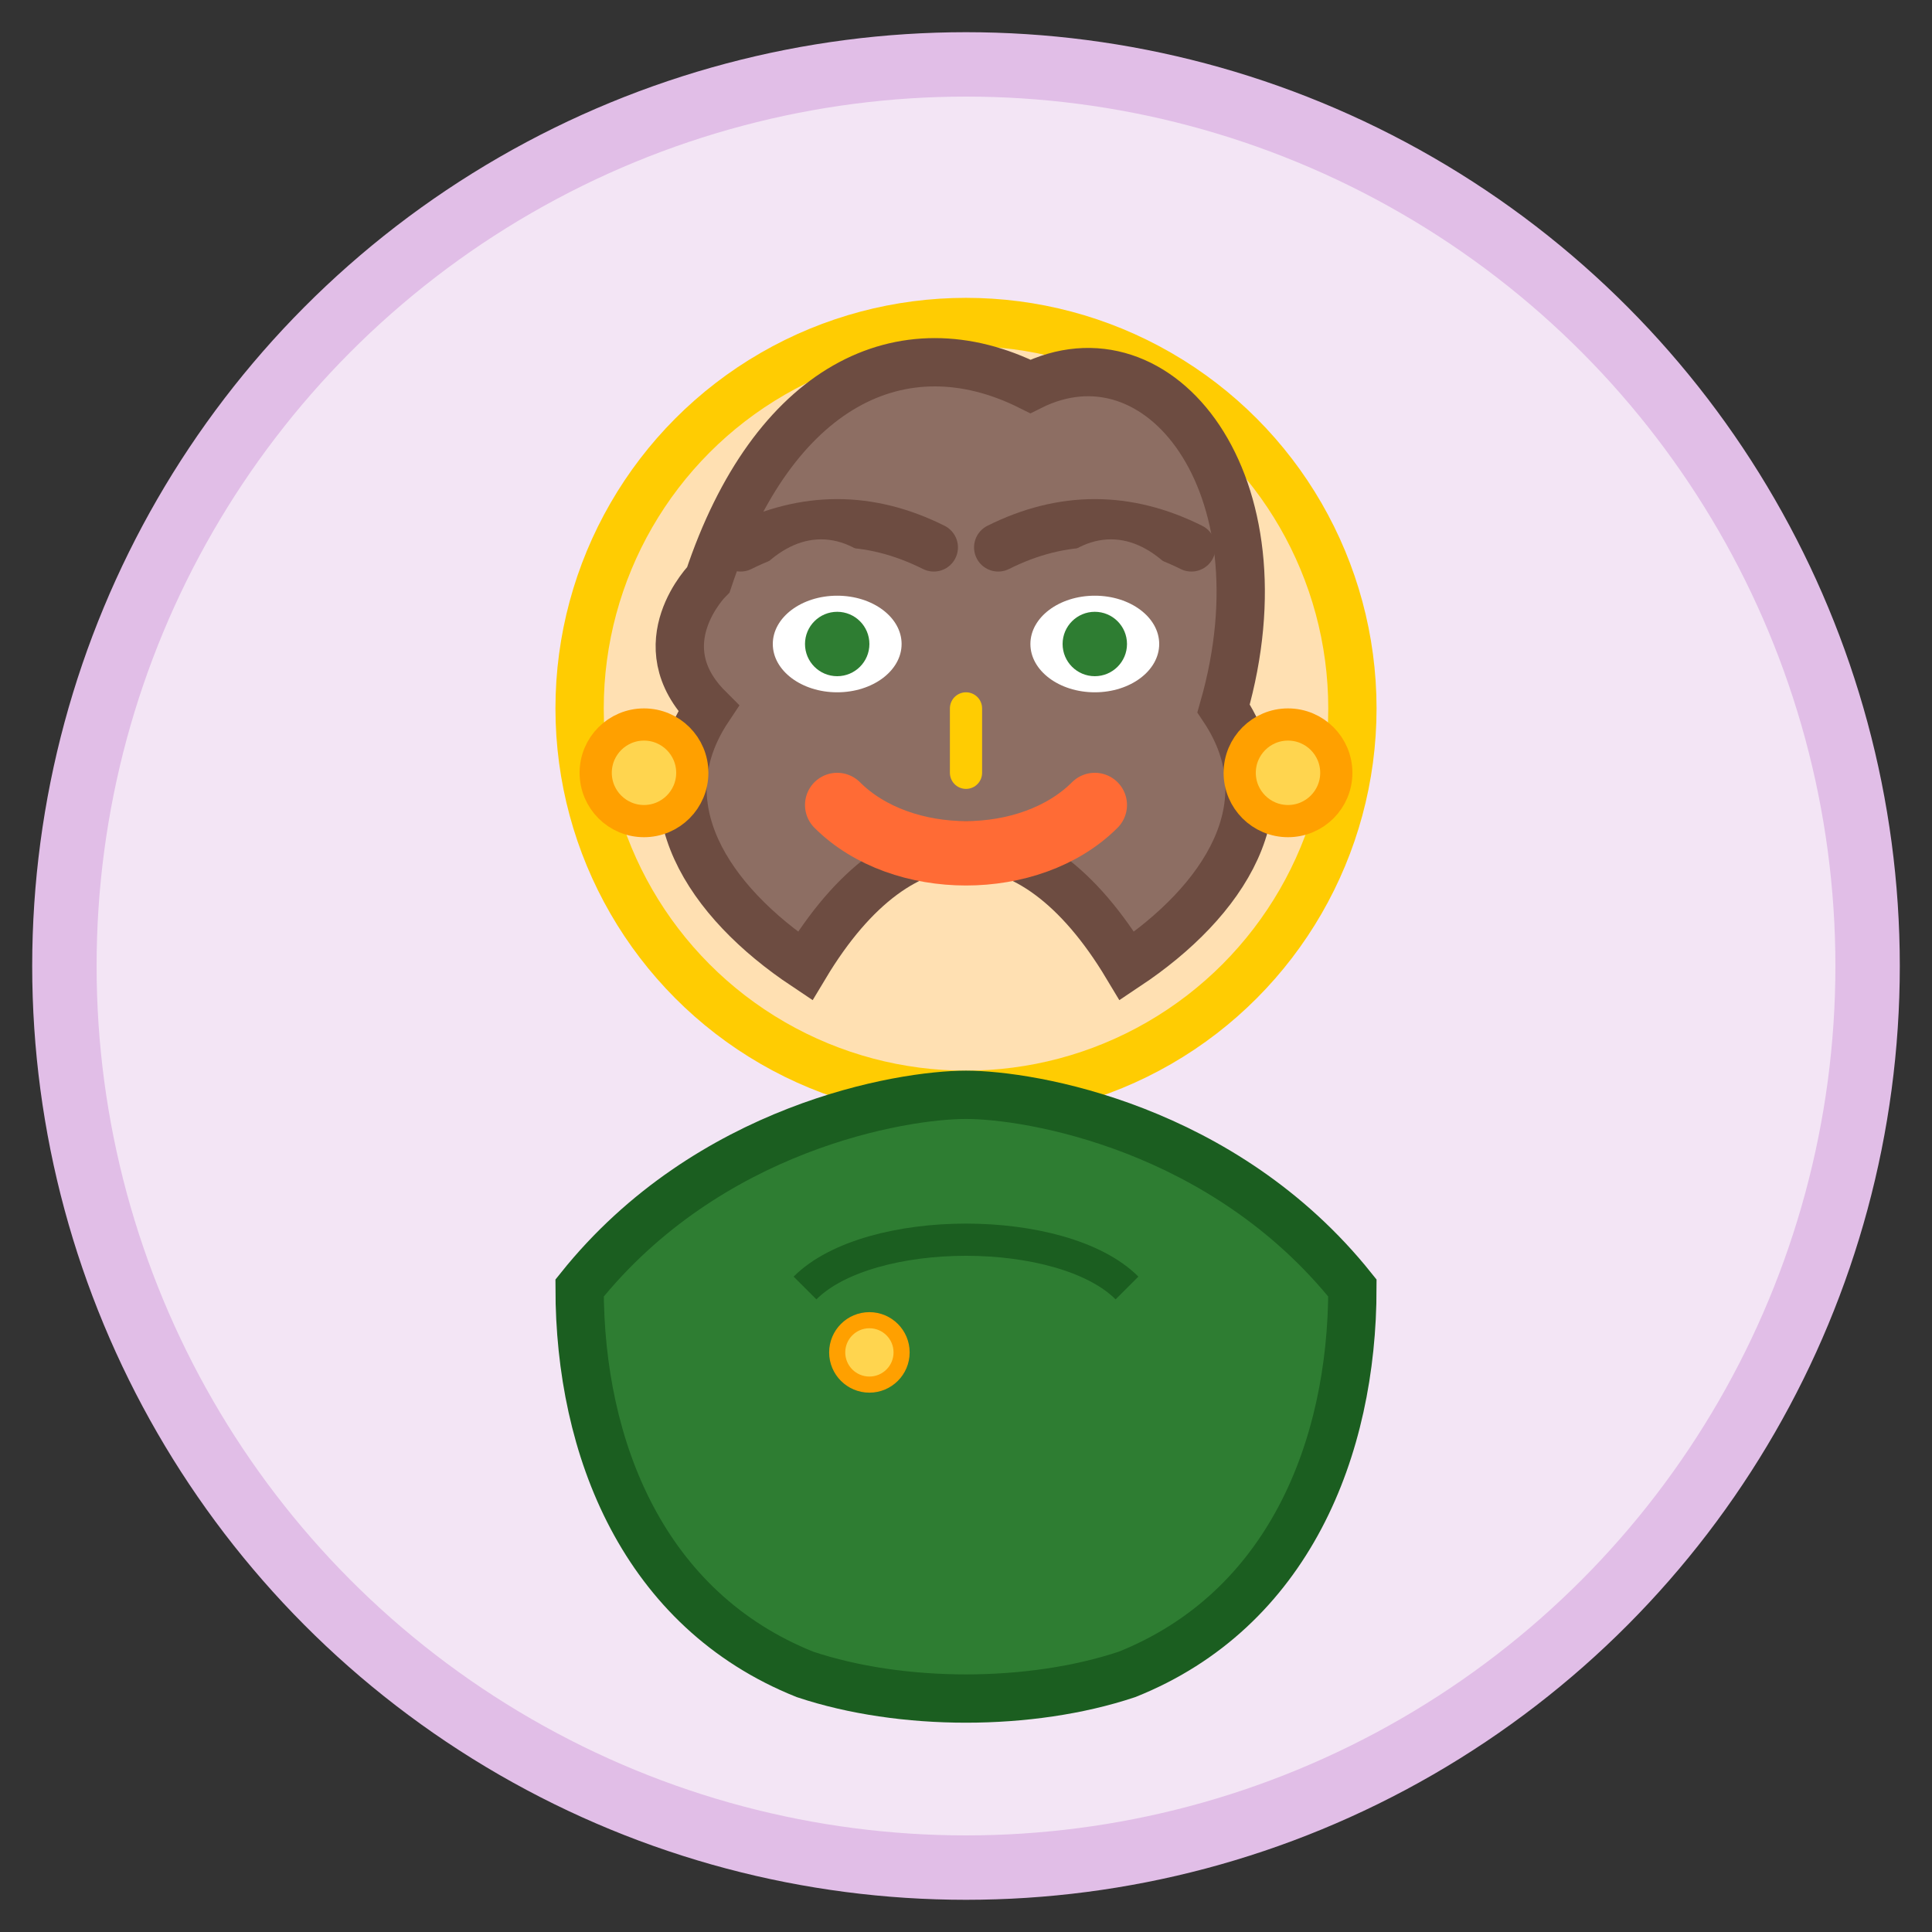 <svg width="60" height="60" viewBox="0 0 60 60" fill="none" xmlns="http://www.w3.org/2000/svg">
  <rect x="0" y="0" width="60" height="60" fill="#333333" stroke="none"/>
  <!-- Sarah Johnson - Professional woman -->
  
  <!-- Background circle -->
  <circle cx="30" cy="30" r="28" fill="#F3E5F5" stroke="#E1BEE7" stroke-width="2"/>
  
  <!-- Head -->
  <circle cx="30" cy="22" r="12" fill="#FFE0B2" stroke="#FFCC02" stroke-width="1.5"/>
  
  <!-- Hair - shoulder length, professional -->
  <path d="M22 18C24 12 28 10 32 12C36 10 40 15 38 22C40 25 38 28 35 30C32 25 28 25 25 30C22 28 20 25 22 22C20 20 22 18 22 18Z" fill="#8D6E63" stroke="#6D4C41" stroke-width="1.5"/>
  
  <!-- Face features -->
  <!-- Eyes -->
  <ellipse cx="26" cy="20" rx="2" ry="1.5" fill="#FFFFFF"/>
  <circle cx="26" cy="20" r="1" fill="#2E7D32"/>
  <ellipse cx="34" cy="20" rx="2" ry="1.5" fill="#FFFFFF"/>
  <circle cx="34" cy="20" r="1" fill="#2E7D32"/>
  
  <!-- Eyebrows -->
  <path d="M23 17C25 16 27 16 29 17" stroke="#6D4C41" stroke-width="1.5" stroke-linecap="round" fill="none"/>
  <path d="M31 17C33 16 35 16 37 17" stroke="#6D4C41" stroke-width="1.5" stroke-linecap="round" fill="none"/>
  
  <!-- Nose -->
  <path d="M30 22C30 23 30 24 30 24" stroke="#FFCC02" stroke-width="1" stroke-linecap="round" fill="none"/>
  
  <!-- Smile -->
  <path d="M26 25C28 27 32 27 34 25" stroke="#FF6B35" stroke-width="2" stroke-linecap="round" fill="none"/>
  
  <!-- Body/shoulders -->
  <path d="M18 40C22 35 28 34 30 34C32 34 38 35 42 40C42 45 40 50 35 52C32 53 28 53 25 52C20 50 18 45 18 40Z" fill="#2E7D32" stroke="#1B5E20" stroke-width="1.5"/>
  
  <!-- Professional blazer details -->
  <path d="M25 40C27 38 33 38 35 40" stroke="#1B5E20" stroke-width="1" fill="none"/>
  <circle cx="27" cy="42" r="1" fill="#FFD54F" stroke="#FFA000" stroke-width="0.5"/>
  
  <!-- Earrings -->
  <circle cx="20" cy="24" r="1.5" fill="#FFD54F" stroke="#FFA000" stroke-width="1"/>
  <circle cx="40" cy="24" r="1.5" fill="#FFD54F" stroke="#FFA000" stroke-width="1"/>
  
  <!-- Confident expression enhancement -->
  <path d="M24 18C25 17 26 17 27 18" stroke="#8D6E63" stroke-width="1" stroke-linecap="round" fill="none"/>
  <path d="M33 18C34 17 35 17 36 18" stroke="#8D6E63" stroke-width="1" stroke-linecap="round" fill="none"/>
</svg>
